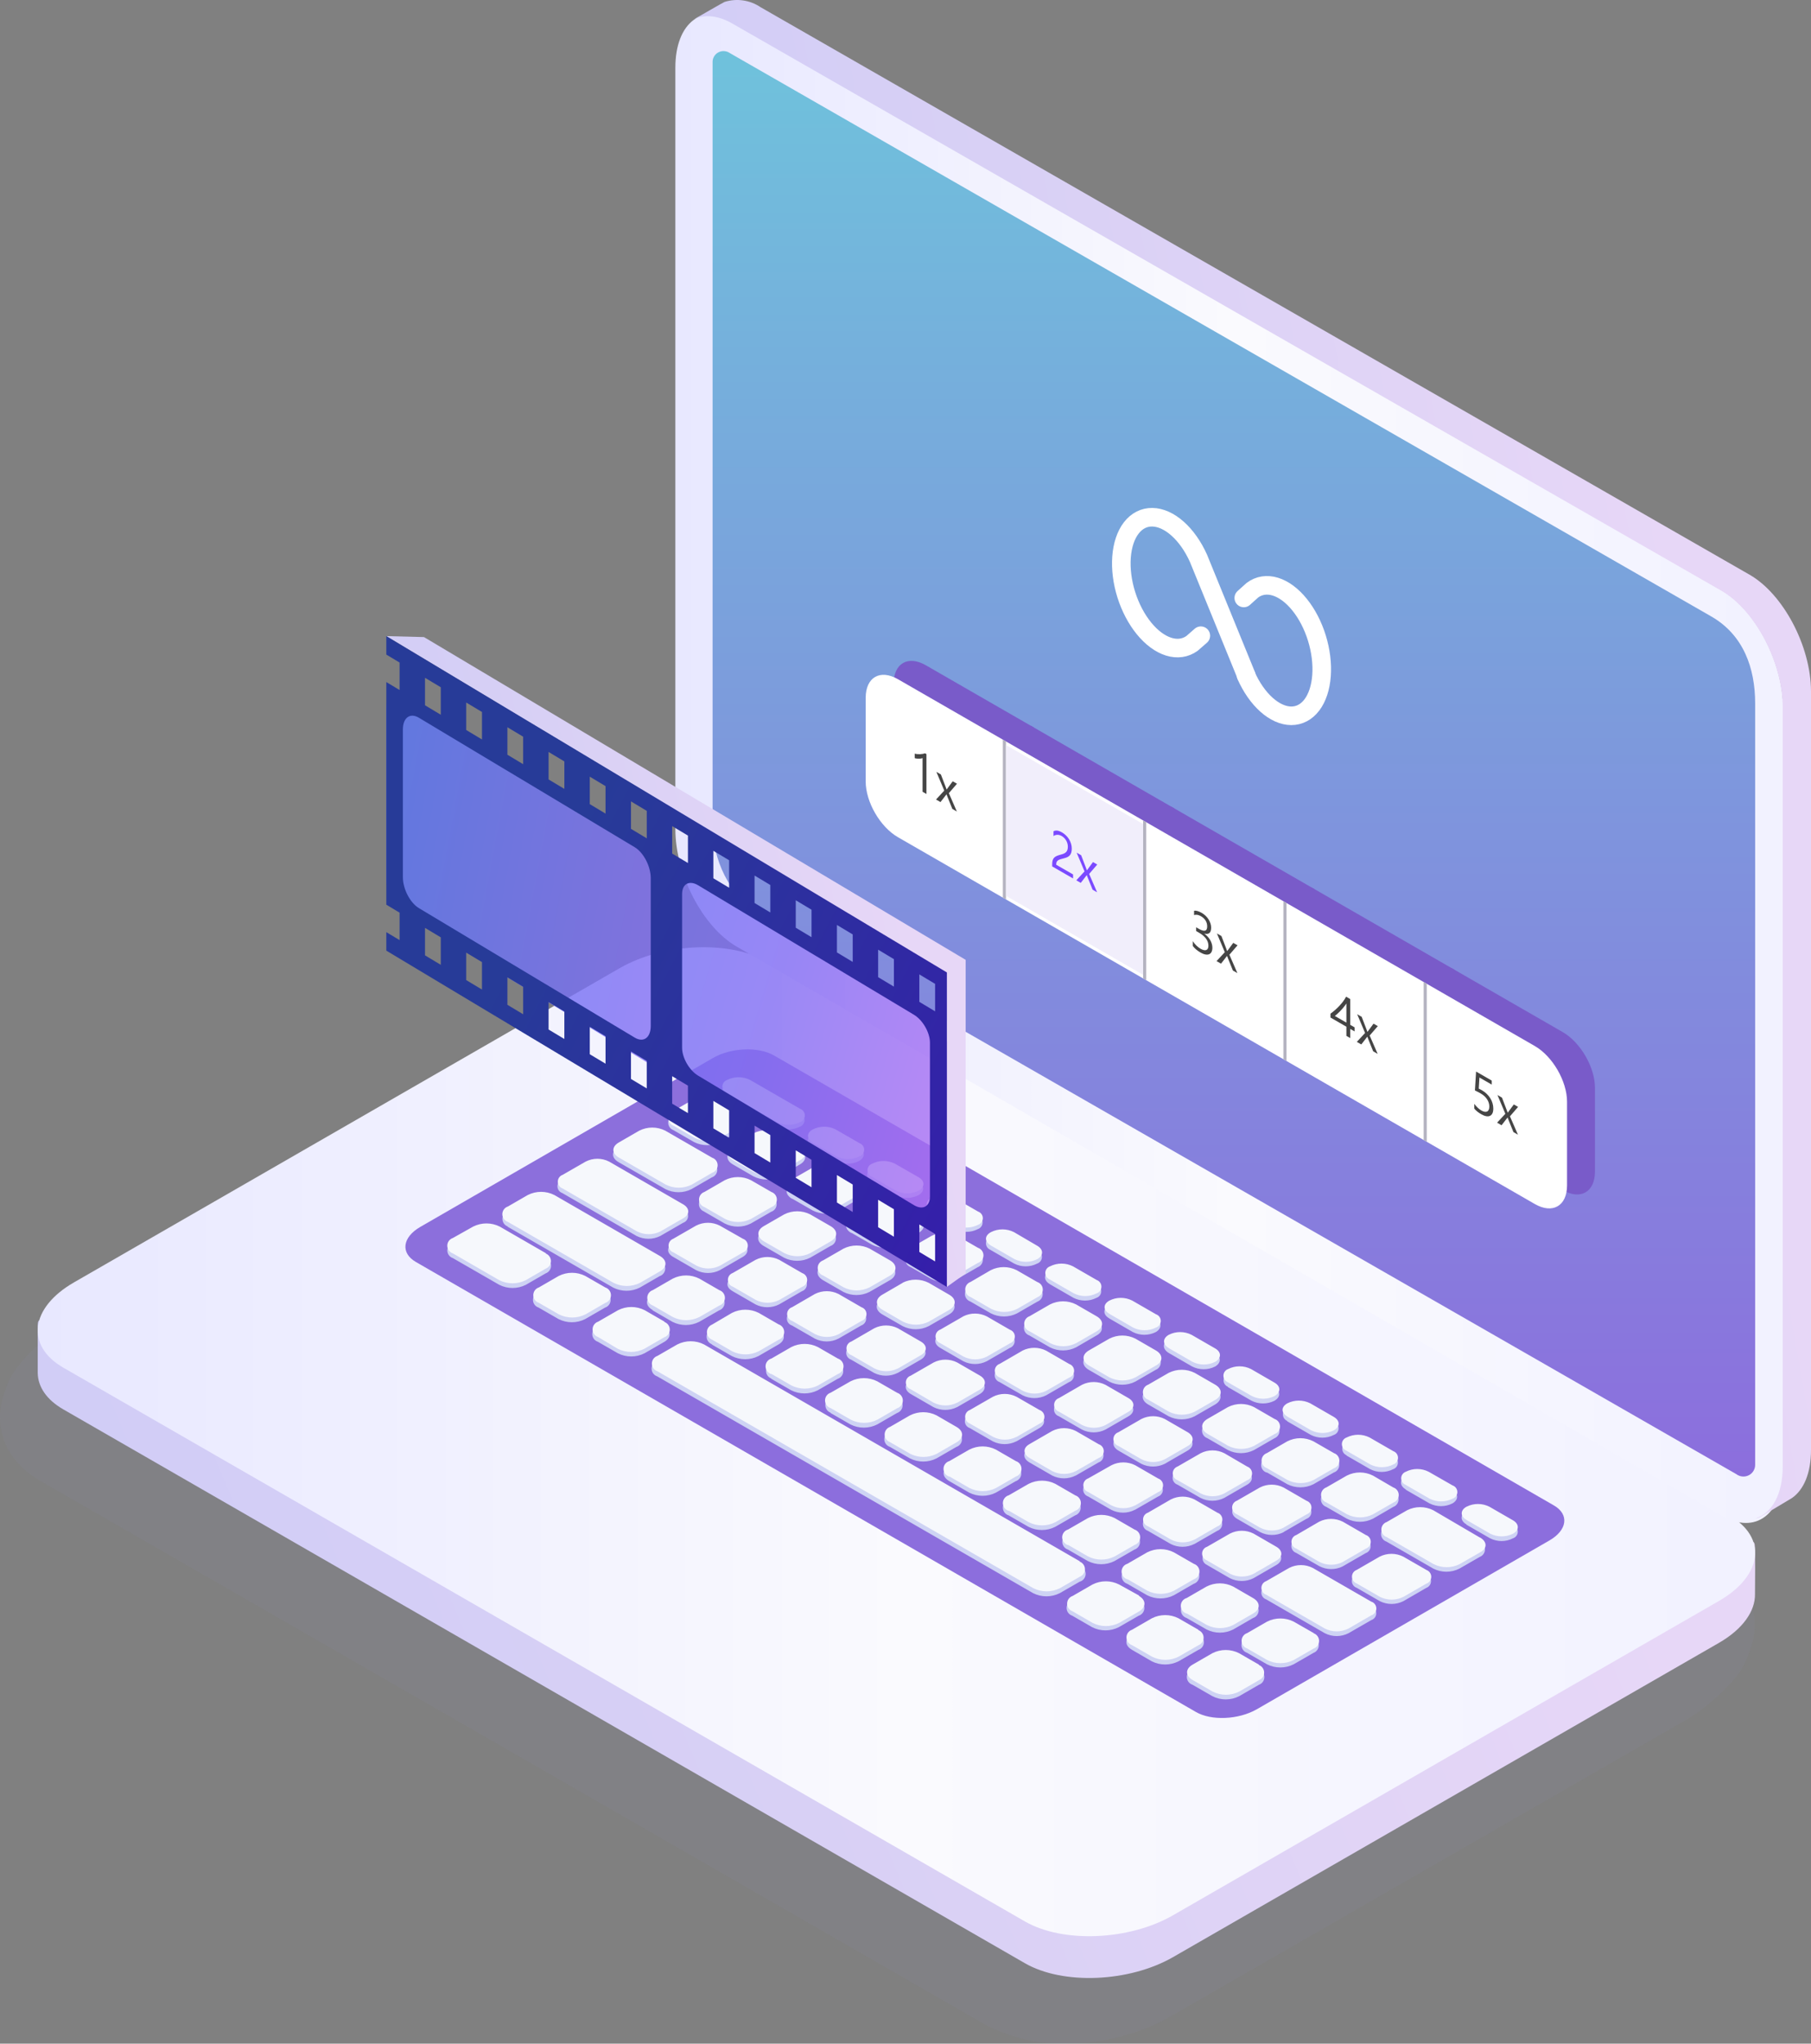 <svg fill="none" height="440" viewBox="0 0 390 440" width="390" xmlns="http://www.w3.org/2000/svg" xmlns:xlink="http://www.w3.org/1999/xlink"><rect x="0" y="0" width="390" height="440" fill="#808080" stroke="none"/><linearGradient id="a"><stop offset="0" stop-color="#cdcbf7"/><stop offset=".486" stop-color="#d8d0f5"/><stop offset="1" stop-color="#e7d7f7"/></linearGradient><linearGradient id="b" gradientUnits="userSpaceOnUse" x1="10.971" x2="344.829" xlink:href="#a" y1="457.468" y2="318.071"/><linearGradient id="c"><stop offset="0" stop-color="#f2f2ff"/><stop offset=".486" stop-color="#fafafe"/><stop offset="1" stop-color="#e8e8ff"/></linearGradient><linearGradient id="d" gradientUnits="userSpaceOnUse" x1="369.891" x2="8.123" xlink:href="#c" y1="312.729" y2="312.729"/><linearGradient id="e" gradientUnits="userSpaceOnUse" x1="87.305" x2="87.305" y1="225.929" y2="369.884"><stop offset="0" stop-color="#8c6fdc"/><stop offset="1" stop-color="#8c6edd"/></linearGradient><linearGradient id="f" gradientUnits="userSpaceOnUse" x1="378.773" x2="145.438" xlink:href="#c" y1="168.998" y2="168.998"/><linearGradient id="g" gradientUnits="userSpaceOnUse" x1="153.457" x2="153.457" y1="10.997" y2="317.9"><stop offset="0" stop-color="#6fc2dc"/><stop offset="1" stop-color="#8c6edd"/></linearGradient><linearGradient id="h" gradientUnits="userSpaceOnUse" x1="84.152" x2="210.614" xlink:href="#a" y1="297.88" y2="270.814"/><linearGradient id="i"><stop offset="0" stop-color="#00c7c5"/><stop offset=".092" stop-color="#09beca"/><stop offset=".24" stop-color="#21a7d9"/><stop offset=".427" stop-color="#4881f1"/><stop offset=".47" stop-color="#5277f7"/><stop offset=".793" stop-color="#836df3"/><stop offset="1" stop-color="#bb6df3"/></linearGradient><linearGradient id="j" gradientUnits="userSpaceOnUse" x1="-70.729" x2="172.935" xlink:href="#i" y1="296.426" y2="341.632"/><linearGradient id="k" gradientUnits="userSpaceOnUse" x1="-114.75" x2="186.751" xlink:href="#i" y1="292.262" y2="381.19"/><linearGradient id="l" gradientUnits="userSpaceOnUse" x1="39.355" x2="314.156" y1="336.663" y2="479.885"><stop offset=".005" stop-color="#273b98"/><stop offset=".227" stop-color="#2f2ba2"/><stop offset=".399" stop-color="#361cac"/><stop offset=".768" stop-color="#440b89"/><stop offset="1" stop-color="#4e0070"/></linearGradient><linearGradient id="m" gradientUnits="userSpaceOnUse" x1="151.299" x2="398.562" xlink:href="#a" y1="375.413" y2="331.674"/><path d="m126.328 220.459c7.069-3.846 15.059-5.695 23.106-5.347 3.166.147 6.306.646 9.361 1.487 3.226.991 6.344 2.302 9.308 3.913l200.955 115.577c6.9 3.978 9.806 10.264 8.51 16.811-.415 1.746-1.017 3.442-1.794 5.06-1.649 3.913-8.208 9.756-12.764 12.377l-110.453 63.527c-1.153.665-3.496 1.878-4.766 2.413-5.509 2.326-11.416 3.579-17.398 3.691-6.4.27-12.755-1.171-18.407-4.174l-203.247-116.933c-6.952-3.991-9.792-10.343-8.392-16.955.377-1.494.876-2.955 1.492-4.369 1.584-4.082 8.457-10.433 13.236-13.12z" fill="#8f92cb" fill-opacity=".2" opacity=".39"/><path clip-rule="evenodd" d="m220.709 422.679-207.065-119.231c-3.654-2.101-5.468-4.894-5.521-7.832v-10.225c.067-3.577 2.667 2.659 7.801-.319l117.528-67.641c9.442-5.438 23.724-6.023 31.899-1.33l207.066 119.259c2.733 1.582 4.72-5.093 5.427-2.979.227.718.08 10.066.094 10.797.08 3.657-2.561 7.54-7.802 10.558l-117.528 67.64c-9.442 5.425-23.725 6.024-31.9 1.303z" fill="url(#b)" fill-rule="evenodd"/><path clip-rule="evenodd" d="m220.728 413.695-207.076-119.227c-8.189-4.708-7.162-12.94 2.281-18.367l117.534-67.666c9.443-5.439 23.726-6.025 31.901-1.33l207.076 119.214c8.188 4.708 7.161 12.941-2.281 18.38l-117.534 67.653c-9.442 5.453-23.726 6.051-31.901 1.343z" fill="url(#d)" fill-rule="evenodd"/><path clip-rule="evenodd" d="m257.507 368.571-167.939-96.862c-3.356-1.929-2.93-5.322.946-7.557l63.047-36.377c3.888-2.235 9.762-2.475 13.118-.532l167.925 96.862c3.369 1.929 2.943 5.322-.933 7.557l-63.046 36.363c-3.942 2.249-9.816 2.489-13.118.546z" fill="url(#e)" fill-rule="evenodd"/><path clip-rule="evenodd" d="m167.297 242.577-10.774-6.219c-.602-.213-1.003-.782-1.003-1.419s.401-1.205 1.003-1.418c1.553-.792 3.393-.792 4.947 0l10.774 6.206c.612.207 1.023.78 1.023 1.425s-.411 1.218-1.023 1.425c-1.555.786-3.392.786-4.947 0zm12.773 7.378-5.094-2.943v-.013c-1.373-.799-1.387-2.065-.013-2.837 1.555-.786 3.392-.786 4.947 0l5.107 2.943c1.334.799 1.334 2.065 0 2.85-1.555.786-3.392.786-4.947 0zm7.682 4.422 5.107 2.943c1.556.786 3.392.786 4.947 0 1.334-.786 1.334-2.064 0-2.863l-5.093-2.944c-1.556-.785-3.392-.785-4.948 0-.612.205-1.026.776-1.029 1.421-.003.644.406 1.219 1.016 1.429zm17.882 10.255-5.107-2.89v-.013c-.643-.187-1.086-.776-1.086-1.445 0-.67.443-1.259 1.086-1.446 1.554-.792 3.394-.792 4.947 0l5.108 2.944c.611.207 1.022.78 1.022 1.425 0 .644-.411 1.218-1.022 1.425-1.556.785-3.392.785-4.948 0zm7.667 4.475 5.108 2.943c1.553.792 3.393.792 4.947 0 .611-.207 1.022-.78 1.022-1.425s-.411-1.218-1.022-1.425l-5.054-2.943c-1.555-.786-3.392-.786-4.947 0-.606.201-1.019.762-1.031 1.399-.012.638.38 1.213.977 1.437zm17.882 10.321-5.107-2.943v-.014c-1.36-.799-1.374-2.077 0-2.836 1.555-.786 3.392-.786 4.947 0l5.107 2.943c.612.207 1.023.78 1.023 1.425s-.411 1.218-1.023 1.425c-1.555.786-3.392.786-4.947 0zm7.684 4.422 5.094 2.943c1.555.785 3.392.785 4.947 0 1.333-.786 1.333-2.051 0-2.85l-5.107-2.943c-1.556-.786-3.392-.786-4.947 0-1.374.772-1.361 2.037.013 2.836zm17.868 10.361-5.094-2.943c-1.334-.852-1.334-2.131 0-2.864 1.55-.785 3.383-.785 4.934 0l5.107 2.944c1.333.799 1.333 2.077 0 2.863-1.555.786-3.392.786-4.947 0zm7.678 4.422 5.107 2.943c1.556.786 3.392.786 4.948 0 1.333-.786 1.333-2.064 0-2.85l-5.094-2.943c-1.554-.792-3.394-.792-4.947 0-.566.229-.938.777-.941 1.387s.363 1.161.927 1.396zm17.883 10.308-5.107-2.943v-.08c-.556-.236-.918-.782-.918-1.385 0-.604.362-1.149.918-1.385 1.555-.786 3.392-.786 4.947 0l5.107 2.943c.612.207 1.023.78 1.023 1.425s-.411 1.218-1.023 1.425c-1.553.792-3.393.792-4.947 0zm7.667 4.435 5.108 2.943c1.555.786 3.392.786 4.947 0 .611-.207 1.022-.78 1.022-1.425s-.411-1.218-1.022-1.425l-5.107-2.943c-1.556-.786-3.392-.786-4.948 0-.554.241-.912.788-.912 1.392 0 .603.358 1.15.912 1.391zm17.881 10.308-5.107-2.943v-.067c-1.36-.799-1.373-2.064-.04-2.85 1.555-.786 3.392-.786 4.947 0l5.148 3.01c1.333.799 1.333 2.064 0 2.85-1.556.786-3.392.786-4.948 0zm7.949 4.581 5.094 2.93c1.553.793 3.393.793 4.947 0 .611-.207 1.022-.78 1.022-1.425 0-.644-.411-1.217-1.022-1.425l-5.107-2.943c-1.556-.786-3.392-.786-4.948 0-1.373.719-1.36 1.998.014 2.797zm-166.338-82.385-4.427-2.557c-.665-.239-1.114-.863-1.129-1.569s.408-1.348 1.062-1.614l4.454-2.584c1.774-.893 3.867-.893 5.641 0l4.414 2.544c.694.238 1.161.891 1.161 1.625 0 .733-.467 1.386-1.161 1.625l-4.388 2.53c-1.769.893-3.858.893-5.627 0zm18.403 7.378 4.387-2.544c1.56-.892 1.547-2.344 0-3.236l-4.414-2.557c-1.769-.893-3.858-.893-5.627 0l-4.4 2.53c-1.547.893-1.534 2.344 0 3.237l4.413 2.557c1.763.918 3.857.942 5.641.066zm7.146 7.352-4.414-2.544v.053c-1.56-.905-1.627-2.357 0-3.303l4.4-2.53c1.768-.899 3.86-.899 5.628 0l4.413 2.544c.695.238 1.162.891 1.162 1.625 0 .733-.467 1.386-1.162 1.624l-4.4 2.531c-1.769.892-3.858.892-5.627 0zm8.361 4.821 4.414 2.544c1.767.899 3.859.899 5.627 0l4.4-2.531c1.547-.892 1.534-2.344 0-3.249l-4.413-2.544c-1.768-.899-3.86-.899-5.628 0l-4.387 2.53c-1.587.946-1.573 2.451-.013 3.303zm22.775 1.598 4.428 2.544v.053c.657.259 1.089.893 1.089 1.598 0 .706-.432 1.339-1.089 1.598l-4.388 2.531c-1.772.899-3.868.899-5.64 0l-4.414-2.544c-.695-.238-1.161-.891-1.161-1.625s.466-1.386 1.161-1.625l4.387-2.53c1.768-.899 3.86-.899 5.627 0zm17.202 9.909-4.428-2.544c-1.769-.893-3.858-.893-5.627 0l-4.32 2.584c-.699.231-1.17.883-1.17 1.618 0 .734.471 1.387 1.17 1.618l4.427 2.557c1.769.892 3.858.892 5.627 0l4.387-2.531c.69-.252 1.144-.914 1.129-1.648s-.495-1.377-1.195-1.601zm8.361 4.821 4.414 2.557v.053c1.56.892 1.574 2.344 0 3.17l-4.387 2.544c-1.769.892-3.858.892-5.627 0l-4.427-2.557c-.699-.232-1.17-.884-1.17-1.619 0-.734.471-1.387 1.17-1.618l4.387-2.53c1.774-.893 3.866-.893 5.64 0zm17.189 9.922-4.414-2.544c-1.768-.899-3.86-.899-5.627 0l-4.401 2.53c-1.547.893-1.533 2.344 0 3.25l4.414 2.544c1.768.899 3.859.899 5.627 0l4.387-2.531c.658-.256 1.093-.888 1.096-1.593.003-.706-.426-1.341-1.082-1.603zm8.36 4.914 4.414 2.451v.053c1.56.905 1.573 2.357.013 3.289l-4.401 2.531c-1.767.899-3.859.899-5.627 0l-4.414-2.544c-1.546-.906-1.56-2.357 0-3.25l4.388-2.53c1.767-.899 3.859-.899 5.627 0zm17.202 9.815-4.427-2.543c-1.768-.899-3.859-.899-5.627 0l-4.387 2.53c-.695.239-1.161.891-1.161 1.625s.466 1.386 1.161 1.625l4.414 2.543c1.772.9 3.868.9 5.64 0l4.387-2.53c.657-.259 1.089-.893 1.089-1.598 0-.706-.432-1.339-1.089-1.598zm2.774 13.145-4.427-2.557v.054c-.721-.215-1.216-.876-1.219-1.627s.486-1.416 1.205-1.636l4.387-2.544c1.77-.893 3.858-.893 5.628 0l4.44 2.544c.699.231 1.17.883 1.17 1.618s-.471 1.387-1.17 1.618l-4.387 2.53c-1.769.893-3.858.893-5.627 0zm22.776 1.599-4.36-2.504c-1.774-.893-3.867-.893-5.641 0l-4.387 2.53c-.694.239-1.161.891-1.161 1.625s.467 1.386 1.161 1.625l4.427 2.544c1.77.892 3.858.892 5.628 0l4.387-2.544c.684-.248 1.136-.903 1.124-1.631-.012-.727-.485-1.367-1.178-1.592zm8.589 4.967 10.081 5.82.04.053c.655.265 1.082.902 1.076 1.608-.006.705-.443 1.335-1.102 1.589l-4.401 2.53c-1.768.899-3.859.899-5.627 0l-10.094-5.82c-.695-.238-1.162-.891-1.162-1.625 0-.733.467-1.386 1.162-1.624l4.387-2.531c1.774-.893 3.866-.893 5.64 0zm-175.393-75.913 10.094 5.807c1.768.899 3.86.899 5.627 0l4.387-2.53c.695-.239 1.162-.891 1.162-1.625s-.467-1.387-1.162-1.625l-10.094-5.807c-1.768-.899-3.859-.899-5.627 0l-4.387 2.531c-1.574.892-1.574 2.344 0 3.249zm22.869 13.212-4.427-2.557-.014-.027c-.677-.245-1.127-.89-1.124-1.609.003-.72.458-1.361 1.138-1.601l4.387-2.53c1.772-.899 3.868-.899 5.641 0l4.413 2.557c.699.231 1.17.883 1.17 1.618s-.471 1.387-1.17 1.618l-4.387 2.531c-1.768.899-3.859.899-5.627 0zm12.775 7.365c1.769.892 3.858.892 5.627 0l4.387-2.531c.695-.238 1.162-.891 1.162-1.625 0-.733-.467-1.386-1.162-1.624l-4.413-2.557c-1.77-.893-3.858-.893-5.628 0l-4.4 2.53c-1.547.892-1.534 2.344 0 3.25zm18.403 7.365c-1.768.899-3.86.899-5.627 0l-4.414-2.544c-1.534-.906-1.547-2.357 0-3.25l4.4-2.53c1.768-.899 3.86-.899 5.628 0l4.413 2.544c1.534.905 1.547 2.357 0 3.249zm7.106-.959-4.387 2.53c-1.56.892-1.547 2.344 0 3.25l4.414 2.543c1.767.9 3.859.9 5.627 0l4.4-2.53c1.547-.892 1.534-2.344 0-3.25l-4.413-2.543c-1.782-.93-3.904-.94-5.694-.027zm8.122 10.081 4.921-2.863v-.027c1.607-.799 3.499-.784 5.093.04l4.961 2.864c.631.211 1.056.8 1.056 1.465 0 .664-.425 1.254-1.056 1.465l-4.934 2.85c-1.595.813-3.485.813-5.08 0l-4.961-2.864c-1.4-.812-1.413-2.117 0-2.93zm17.694 4.502-4.92 2.837c-.628.218-1.048.808-1.048 1.471 0 .664.42 1.254 1.048 1.472l4.96 2.85c1.601.812 3.493.812 5.094 0l4.92-2.837c.628-.218 1.048-.808 1.048-1.471s-.42-1.254-1.048-1.472l-4.96-2.85c-1.597-.82-3.489-.83-5.094-.027zm7.856 10.215 4.933-2.85.014-.027c1.598-.796 3.481-.781 5.067.04l4.96 2.863c1.401.813 1.414 2.118 0 2.93l-4.92 2.837c-1.601.812-3.493.812-5.094 0l-4.96-2.863c-.631-.211-1.056-.801-1.056-1.465s.425-1.254 1.056-1.465zm17.708 4.515-4.934 2.85c-1.4.799-1.334 2.117 0 2.93l4.96 2.863c1.603.805 3.492.805 5.094 0l4.934-2.85c1.4-.812 1.333-2.118 0-2.93l-4.961-2.863c-1.597-.818-3.488-.828-5.093-.027zm7.84 10.215 4.934-2.85v.04c1.613-.819 3.521-.819 5.134 0l4.921 2.823c1.333.812 1.4 2.131 0 2.93l-4.934 2.85c-1.598.805-3.483.805-5.081 0l-4.974-2.863c-.63-.211-1.055-.801-1.055-1.465 0-.665.425-1.254 1.055-1.465zm22.843 13.131 4.934-2.85c.63-.211 1.055-.8 1.055-1.465 0-.664-.425-1.254-1.055-1.465l-4.961-2.863c-1.601-.812-3.493-.812-5.094 0l-4.934 2.837c-1.333.812-1.333 2.117 0 2.93l4.961 2.863c1.591.835 3.486.855 5.094.053zm17.708 4.528-4.934 2.837v.013c-1.604.813-3.503.798-5.094-.04l-4.961-2.85c-.627-.218-1.047-.808-1.047-1.471s.42-1.254 1.047-1.472l4.921-2.837c1.601-.811 3.493-.811 5.094 0l4.974 2.877c.627.218 1.047.809 1.047 1.472s-.42 1.253-1.047 1.471zm13.026 4.582-4.961-2.864c-1.6-.811-3.493-.811-5.094 0l-4.92 2.837c-.631.211-1.056.801-1.056 1.465s.425 1.254 1.056 1.465l4.96 2.863c1.601.812 3.494.812 5.094 0l4.921-2.85c.611-.222 1.017-.802 1.017-1.451 0-.65-.406-1.23-1.017-1.452zm-170.056-72.85-16.002-9.243c-.63-.213-1.052-.805-1.049-1.469.003-.665.431-1.253 1.062-1.461l4.934-2.85c1.598-.805 3.483-.805 5.081 0l16.002 9.243c.63.211 1.055.801 1.055 1.465s-.425 1.254-1.055 1.465l-4.934 2.85c-1.603.805-3.492.805-5.094 0zm7.868 4.501 4.96 2.864c1.598.805 3.483.805 5.081 0l4.934-2.85c1.4-.799 1.333-2.118 0-2.93l-4.961-2.864c-1.602-.805-3.491-.805-5.094 0l-4.934 2.85c-1.44.813-1.426 2.118.014 2.93zm17.735 10.229-4.96-2.863-.027-.027c-1.414-.786-1.427-2.091.013-2.917l4.934-2.837c1.601-.811 3.493-.811 5.094 0l4.961 2.864c.63.211 1.055.801 1.055 1.465s-.425 1.254-1.055 1.465l-4.934 2.85c-1.596.813-3.485.813-5.081 0zm7.813 4.515 4.961 2.85c1.599.818 3.494.818 5.094 0l4.92-2.837c.627-.218 1.047-.809 1.047-1.472s-.42-1.253-1.047-1.471l-4.96-2.85c-1.601-.812-3.494-.812-5.094 0l-4.921 2.836c-.629.213-1.055.799-1.061 1.462-.006.664.409 1.258 1.034 1.482zm27.749 7.391-4.92 2.837h-.027c-1.591.807-3.472.812-5.067.013l-4.961-2.863c-.63-.211-1.055-.801-1.055-1.465s.425-1.254 1.055-1.465l4.934-2.85c1.596-.814 3.485-.814 5.081 0l4.96 2.863c1.4.813 1.414 2.118 0 2.93zm7.854 10.215 4.934-2.85c1.334-.812 1.334-2.118 0-2.93l-4.96-2.863c-1.598-.805-3.483-.805-5.081 0l-4.934 2.85c-1.4.799-1.333 2.117 0 2.93l4.961 2.863c1.591.792 3.462.792 5.054 0zm17.71 4.515-4.934 2.85h-.026c-1.591.796-3.464.796-5.054 0l-4.974-2.863c-.631-.211-1.056-.801-1.056-1.465 0-.665.425-1.254 1.056-1.465l4.934-2.85c1.602-.805 3.492-.805 5.094 0l4.96 2.863c1.334.812 1.4 2.131 0 2.93zm7.841 10.215 4.933-2.837c.628-.218 1.048-.808 1.048-1.472 0-.663-.42-1.253-1.048-1.471l-4.96-2.864c-1.601-.811-3.493-.811-5.094 0l-4.934 2.837c-1.4.813-1.333 2.118 0 2.93l4.961 2.864c1.59.813 3.473.818 5.067.013zm17.707 4.528-4.933 2.837h-.027c-1.616.832-3.536.827-5.147-.014l-4.961-2.863c-.627-.218-1.047-.808-1.047-1.472 0-.663.42-1.253 1.047-1.471l5.014-2.81c1.601-.812 3.493-.812 5.094 0l4.96 2.85c.628.218 1.048.808 1.048 1.471 0 .664-.42 1.254-1.048 1.472zm7.854 10.202 4.921-2.837c.631-.211 1.056-.801 1.056-1.465s-.425-1.254-1.056-1.465l-4.961-2.863c-1.595-.814-3.485-.814-5.08 0l-4.934 2.85c-.631.211-1.056.8-1.056 1.465 0 .664.425 1.254 1.056 1.465l4.961 2.863c1.595.798 3.475.793 5.067-.013zm7.628 7.364-4.961-2.863h.027c-.576-.238-.953-.798-.956-1.42-.003-.623.369-1.187.943-1.43l4.934-2.85c1.597-.805 3.482-.805 5.08 0l4.961 2.783c1.333.813 1.4 2.118 0 2.93l-4.934 2.85c-1.603.806-3.492.806-5.094 0zm30.47 6.087-12.628-7.285c-1.595-.813-3.485-.813-5.08 0l-4.934 2.837c-.631.211-1.056.8-1.056 1.465 0 .664.425 1.254 1.056 1.465l12.628 7.285c1.595.813 3.485.813 5.08 0l4.934-2.837c.631-.211 1.056-.801 1.056-1.465s-.425-1.254-1.056-1.465zm-163.283-68.655-22.736-13.105v-.066c-.67-.262-1.111-.907-1.111-1.625s.441-1.363 1.111-1.625l4.267-2.464c1.807-.911 3.94-.911 5.747 0l22.736 13.105c.718.235 1.203.904 1.203 1.658 0 .755-.485 1.424-1.203 1.658l-4.267 2.464c-1.806.918-3.942.918-5.747 0zm8.482 4.888 4.294 2.491c1.807.911 3.94.911 5.747 0l4.281-2.464c.718-.235 1.203-.904 1.203-1.658 0-.755-.485-1.424-1.203-1.658l-4.294-2.478c-1.807-.911-3.94-.911-5.747 0l-4.281 2.478c-1.6.825-1.6 2.304 0 3.222zm17.068 9.855-4.294-2.477v-.066c-.679-.257-1.128-.907-1.128-1.632s.449-1.374 1.128-1.631l4.28-2.464c1.807-.912 3.941-.912 5.748 0l4.293 2.49c1.574.919 1.574 2.398 0 3.303l-4.28 2.477c-1.807.912-3.94.912-5.747 0zm8.481 4.888 4.294 2.477c1.807.912 3.94.912 5.748 0l4.28-2.464c.718-.234 1.203-.903 1.203-1.658 0-.754-.485-1.423-1.203-1.658l-4.307-2.477c-1.806-.918-3.942-.918-5.747 0l-4.268 2.464c-.669.262-1.11.906-1.11 1.625 0 .718.441 1.363 1.11 1.625zm17.081 9.842-4.307-2.477v-.067c-.67-.261-1.111-.906-1.111-1.624 0-.719.441-1.364 1.111-1.625l4.267-2.464c1.807-.912 3.94-.912 5.747 0l4.307 2.477c.718.235 1.204.904 1.204 1.658 0 .755-.486 1.424-1.204 1.658l-4.267 2.464c-1.807.912-3.94.912-5.747 0zm8.481 4.821 4.307 2.477c1.806.918 3.942.918 5.748 0l4.267-2.463c.718-.235 1.203-.904 1.203-1.659 0-.754-.485-1.423-1.203-1.658l-4.307-2.477c-1.808-.911-3.941-.911-5.748 0l-4.267 2.464c-.718.235-1.203.904-1.203 1.658 0 .755.485 1.424 1.203 1.658zm17.082 9.856-4.307-2.491h-.013c-1.587-.972-1.601-2.397.013-3.289l4.28-2.477c1.807-.912 3.941-.912 5.748 0l4.293 2.477c.718.234 1.204.903 1.204 1.658 0 .754-.486 1.423-1.204 1.658l-4.267 2.464c-1.807.911-3.94.911-5.747 0zm8.481 4.887 4.294 2.477c1.807.912 3.94.912 5.747 0l4.28-2.463c.718-.235 1.204-.904 1.204-1.658 0-.755-.486-1.424-1.204-1.659l-4.293-2.49c-1.808-.912-3.941-.912-5.748 0l-4.28 2.464c-.73.225-1.228.897-1.231 1.66-.003.762.49 1.438 1.217 1.669zm17.07 9.842-4.294-2.477h-.013c-.717-.237-1.2-.908-1.197-1.663.003-.754.491-1.421 1.21-1.653l4.28-2.464c1.806-.918 3.942-.918 5.748 0l4.293 2.477c.718.235 1.204.904 1.204 1.658 0 .755-.486 1.424-1.204 1.659l-4.28 2.463c-1.807.912-3.94.912-5.747 0zm8.479 4.888 4.293 2.477c1.807.912 3.941.912 5.748 0l4.28-2.464c.718-.234 1.203-.903 1.203-1.658 0-.754-.485-1.423-1.203-1.658l-4.334-2.464c-1.807-.911-3.94-.911-5.747 0l-4.267 2.464c-.707.244-1.18.91-1.177 1.656.003.747.482 1.409 1.19 1.647zm17.083 9.842-4.307-2.477h-.014c-.717-.238-1.199-.908-1.196-1.663.003-.754.491-1.421 1.21-1.653l4.267-2.464c1.807-.912 3.94-.912 5.747 0l4.307 2.477c.718.235 1.204.904 1.204 1.658 0 .755-.486 1.424-1.204 1.658l-4.267 2.464c-1.805.918-3.942.918-5.747 0zm23.054 1.771-4.294-2.477c-1.805-.918-3.942-.918-5.747 0l-4.294 2.411c-.718.235-1.203.904-1.203 1.658s.485 1.423 1.203 1.658l4.294 2.477c1.807.912 3.94.912 5.747 0l4.281-2.464c.679-.257 1.128-.906 1.128-1.631s-.449-1.375-1.128-1.632zm-175.325-87.499 9.975 5.753h-.08c.713.226 1.202.881 1.217 1.628s-.447 1.42-1.151 1.675l-4.267 2.464c-1.805.918-3.942.918-5.747 0l-9.974-5.74c-.718-.235-1.203-.904-1.203-1.658 0-.755.485-1.424 1.203-1.658l4.28-2.464c1.807-.912 3.94-.912 5.747 0zm22.737 13.118-4.307-2.477c-1.807-.912-3.94-.912-5.747 0l-4.267 2.464c-.718.234-1.203.903-1.203 1.658 0 .754.485 1.423 1.203 1.658l4.307 2.477c1.806.918 3.942.918 5.747 0l4.267-2.464c.718-.234 1.204-.903 1.204-1.658 0-.754-.486-1.423-1.204-1.658zm8.48 4.888 4.294 2.49h-.067c1.587.919 1.6 2.397.067 3.303l-4.267 2.464c-1.806.918-3.942.918-5.747 0l-4.308-2.477c-.718-.235-1.203-.904-1.203-1.658 0-.755.485-1.424 1.203-1.658l4.281-2.464c1.805-.918 3.942-.918 5.747 0zm93.731 54.058-80.955-46.613c-1.806-.918-3.942-.918-5.748 0l-4.28 2.464c-.718.234-1.204.903-1.204 1.658 0 .754.486 1.423 1.204 1.658l80.955 46.679c1.807.912 3.94.912 5.747 0l4.281-2.463c.772-.211 1.302-.919 1.286-1.718s-.573-1.485-1.353-1.665zm8.467 4.888 4.307 2.477-.067.013c.729.228 1.225.902 1.225 1.665 0 .762-.496 1.436-1.225 1.665l-4.28 2.463c-1.806.918-3.942.918-5.747 0l-4.294-2.477c-.718-.234-1.203-.903-1.203-1.658 0-.754.485-1.423 1.203-1.658l4.334-2.49c1.807-.912 3.94-.912 5.747 0zm17.095 9.842-4.307-2.478c-1.807-.911-3.94-.911-5.747 0l-4.267 2.478c-1.587.905-1.574 2.384 0 3.303l4.293 2.49c1.808.912 3.941.912 5.748 0l4.28-2.464c.724-.242 1.207-.926 1.192-1.689s-.525-1.427-1.258-1.64zm8.733 5.047 4.307 2.477h-.067c.723.22 1.223.88 1.238 1.634.015.755-.457 1.434-1.171 1.683l-4.267 2.463c-1.806.918-3.942.918-5.747 0l-4.308-2.477c-.717-.234-1.203-.903-1.203-1.658 0-.754.486-1.423 1.203-1.658l4.268-2.464c1.807-.911 3.94-.911 5.747 0z" fill="#ced3f4" fill-rule="evenodd"/><path clip-rule="evenodd" d="m167.36 241.589-10.771-6.222c-.612-.207-1.023-.78-1.023-1.425s.411-1.218 1.023-1.426c1.554-.785 3.391-.785 4.945 0l10.772 6.209c.608.214 1.014.788 1.014 1.432s-.406 1.218-1.014 1.432c-1.556.78-3.389.78-4.946 0zm12.771 7.381-5.093-2.945v-.013c-1.373-.786-1.386-2.118-.013-2.838 1.553-.792 3.393-.792 4.946 0l5.106 2.945c.611.207 1.022.78 1.022 1.425s-.411 1.218-1.022 1.426c-1.555.786-3.391.786-4.946 0zm7.677 4.423 5.106 2.944c1.553.793 3.392.793 4.945 0 1.334-.786 1.334-2.065 0-2.851l-5.119-2.931c-1.553-.792-3.392-.792-4.946 0-.59.221-.981.787-.978 1.417s.399 1.192.992 1.408zm17.877 10.311-5.106-2.944v-.013c-.601-.213-1.003-.782-1.003-1.419 0-.638.402-1.206 1.003-1.419 1.555-.786 3.391-.786 4.946 0l5.106 2.944c.611.208 1.022.781 1.022 1.426s-.411 1.218-1.022 1.425c-1.553.793-3.393.793-4.946 0zm7.668 4.437 5.106 2.944c1.555.786 3.391.786 4.946 0 1.333-.786 1.333-2.051 0-2.851l-5.052-2.957c-1.555-.786-3.391-.786-4.946 0-1.427.772-1.427 2.051-.054 2.851zm17.879 10.312-5.106-2.945v-.013c-.611-.207-1.022-.781-1.022-1.426 0-.644.411-1.218 1.022-1.425 1.554-.786 3.391-.786 4.946 0l5.105 2.944c.608.215 1.014.788 1.014 1.432s-.406 1.218-1.014 1.433c-1.554.785-3.391.785-4.945 0zm7.678 4.423 5.092 2.944c1.555.786 3.391.786 4.946 0 .611-.207 1.022-.781 1.022-1.426 0-.644-.411-1.218-1.022-1.425l-5.106-2.944c-1.553-.793-3.392-.793-4.946 0-1.373.772-1.36 2.051.014 2.837zm17.862 10.311-5.092-2.944v-.013c-1.334-.786-1.334-2.065 0-2.838 1.548-.792 3.384-.792 4.932 0l5.106 2.944c1.333.786 1.333 2.065 0 2.851-1.553.793-3.393.793-4.946 0zm7.68 4.437 5.106 2.931c1.553.792 3.392.792 4.946 0 1.333-.786 1.333-2.065 0-2.851l-5.093-2.945c-1.555-.786-3.391-.786-4.946 0-.599.217-.999.784-1.002 1.421s.392 1.208.989 1.43zm17.879 10.311-5.106-2.944v-.013c-1.373-.8-1.373-2.065 0-2.838 1.555-.786 3.391-.786 4.946 0l5.106 2.944c1.333.8 1.333 2.065 0 2.851-1.555.786-3.391.786-4.946 0zm7.666 4.423 5.106 2.945c1.555.786 3.391.786 4.946 0 .607-.215 1.014-.788 1.014-1.432s-.407-1.218-1.014-1.433l-5.106-2.944c-1.555-.786-3.391-.786-4.946 0-.611.207-1.022.781-1.022 1.426s.411 1.218 1.022 1.425zm17.876 10.312-5.106-2.944v-.014c-.604-.204-1.014-.767-1.023-1.404-.009-.638.385-1.212.983-1.433 1.554-.793 3.393-.793 4.946 0l5.146 2.944c.611.207 1.022.781 1.022 1.425 0 .645-.411 1.219-1.022 1.426-1.555.786-3.391.786-4.946 0zm7.945 4.583 5.092 2.944c1.555.786 3.391.786 4.946 0 1.333-.772 1.333-2.051 0-2.851l-5.106-2.944c-1.554-.786-3.391-.786-4.946 0-1.373.759-1.359 2.092.014 2.838zm-166.297-82.307-4.426-2.544c-.705-.233-1.181-.891-1.181-1.632 0-.742.476-1.4 1.181-1.632l4.386-2.531c1.773-.894 3.866-.894 5.639 0l4.413 2.557c.694.239 1.161.892 1.161 1.626s-.467 1.387-1.161 1.625l-4.386 2.531c-1.769.893-3.857.893-5.626 0zm18.399 7.381 4.386-2.531c1.559-.893 1.546-2.345 0-3.251l-4.413-2.545c-1.767-.899-3.859-.899-5.626 0l-4.399 2.532c-1.547.892-1.533 2.345 0 3.25l4.412 2.545c1.771.904 3.869.904 5.64 0zm7.145 7.354-4.413-2.545c-1.56-.906-1.626-2.358 0-3.25l4.399-2.532c1.768-.899 3.859-.899 5.626 0l4.413 2.545c1.533.906 1.546 2.358 0 3.251l-4.399 2.531c-1.768.899-3.859.899-5.626 0zm8.357 4.823 4.413 2.558c1.769.893 3.857.893 5.626 0l4.399-2.532c1.547-.892 1.533-2.344 0-3.25l-4.412-2.545c-1.769-.893-3.857-.893-5.626 0l-4.386 2.531c-.686.242-1.146.888-1.149 1.614-.003.727.452 1.377 1.135 1.624zm22.771 1.599 4.426 2.558c.698.231 1.17.883 1.17 1.618s-.472 1.388-1.17 1.619l-4.386 2.531c-1.772.9-3.867.9-5.639 0l-4.413-2.558c-.698-.231-1.169-.883-1.169-1.618s.471-1.388 1.169-1.619l4.386-2.531c1.768-.9 3.859-.9 5.626 0zm12.771 7.38c-1.768-.899-3.859-.899-5.626 0l-4.32 2.518c-.694.239-1.161.892-1.161 1.625 0 .734.467 1.387 1.161 1.626l4.426 2.544c1.769.893 3.857.893 5.626 0l4.386-2.531c.68-.258 1.125-.915 1.11-1.642s-.486-1.366-1.176-1.595zm7.145 7.368c1.772-.9 3.868-.9 5.64 0l4.412 2.544c1.56.906 1.573 2.358 0 3.251l-4.386 2.531c-1.767.9-3.858.9-5.626 0l-4.426-2.544c-.694-.239-1.161-.892-1.161-1.626s.467-1.387 1.161-1.625zm18.411 7.367c-1.767-.899-3.859-.899-5.626 0l-4.399 2.531c-1.547.893-1.533 2.345 0 3.251l4.412 2.545c1.768.899 3.859.899 5.626 0l4.386-2.532c1.587-.826 1.573-2.344.014-3.25zm7.146 7.367c1.769-.892 3.857-.892 5.626 0l4.413 2.545c1.559.906 1.573 2.358.013 3.264l-4.399 2.531c-1.769.893-3.857.893-5.626 0l-4.413-2.558c-.694-.238-1.161-.891-1.161-1.625s.467-1.387 1.161-1.625zm18.397 7.368c-1.767-.9-3.858-.9-5.625 0l-4.386 2.531c-1.56.893-1.547 2.345 0 3.237l4.412 2.558c1.772.9 3.867.9 5.639 0l4.386-2.531c.699-.231 1.17-.884 1.17-1.619s-.471-1.387-1.17-1.618zm12.826 15.694c-1.769.892-3.857.892-5.626 0l-4.426-2.545c-.695-.239-1.161-.891-1.161-1.625s.466-1.387 1.161-1.626l4.386-2.531c1.767-.899 3.858-.899 5.626 0l4.426 2.545c.694.238 1.161.891 1.161 1.625s-.467 1.387-1.161 1.625zm12.783-.946c-1.771-.9-3.867-.9-5.639 0l-4.386 2.531c-.694.239-1.161.892-1.161 1.625 0 .734.467 1.387 1.161 1.626l4.426 2.544c1.768.9 3.859.9 5.626 0l4.386-2.531c.691-.25 1.147-.91 1.135-1.644s-.489-1.38-1.188-1.607zm12.987 7.46 10.038 5.876h.04c1.56.906 1.573 2.358.014 3.184l-4.4 2.531c-1.767.899-3.858.899-5.626 0l-10.091-5.809c-.695-.238-1.161-.891-1.161-1.625s.466-1.387 1.161-1.625l4.386-2.532c1.773-.893 3.865-.893 5.639 0zm-175.389-75.938 10.092 5.822c1.768.893 3.857.893 5.625 0l4.386-2.545c.699-.231 1.17-.883 1.17-1.619 0-.735-.471-1.387-1.17-1.618l-10.091-5.822c-1.768-.899-3.859-.899-5.626 0l-4.386 2.531c-1.573.893-1.573 2.345 0 3.251zm22.852 13.203-4.426-2.545c-.694-.238-1.161-.891-1.161-1.625s.467-1.387 1.161-1.626l4.386-2.531c1.772-.899 3.867-.899 5.639 0l4.413 2.545c.695.238 1.161.891 1.161 1.625s-.466 1.387-1.161 1.625l-4.386 2.532c-1.767.899-3.859.899-5.626 0zm12.771 7.367c1.768.899 3.859.899 5.626 0l4.386-2.532c1.56-.892 1.547-2.344 0-3.25l-4.412-2.545c-1.768-.899-3.859-.899-5.626 0l-4.4 2.531c-1.546.893-1.533 2.345 0 3.251zm18.396 7.367c-1.767.9-3.858.9-5.626 0l-4.412-2.544c-.695-.239-1.161-.892-1.161-1.626s.466-1.386 1.161-1.625l4.399-2.531c1.769-.893 3.857-.893 5.626 0l4.413 2.544c1.533.906 1.546 2.358 0 3.251zm7.106-.959-4.386 2.545c-1.56.892-1.547 2.344 0 3.237l4.412 2.558c1.769.893 3.857.893 5.626 0l4.399-2.531c1.547-.893 1.534-2.345 0-3.238l-4.412-2.558c-1.779-.919-3.892-.929-5.679-.026zm8.121 10.058 4.919-2.837.013-.014c1.601-.798 3.487-.789 5.08.027l4.959 2.864c.631.211 1.056.801 1.056 1.466 0 .664-.425 1.254-1.056 1.465l-4.933 2.838c-1.595.814-3.484.814-5.079 0l-4.959-2.864c-.627-.218-1.047-.809-1.047-1.472 0-.664.42-1.254 1.047-1.473zm17.689 4.53-4.919 2.851c-.631.211-1.056.801-1.056 1.466 0 .664.425 1.254 1.056 1.465l4.959 2.865c1.601.811 3.493.811 5.093 0l4.919-2.838c.631-.211 1.056-.801 1.056-1.466 0-.664-.425-1.254-1.056-1.465l-4.959-2.864c-1.594-.81-3.477-.82-5.079-.027zm7.852 10.219 4.933-2.851.027-.014c1.592-.792 3.464-.787 5.052.014l4.96 2.864c1.399.813 1.413 2.132 0 2.931l-4.92 2.851c-1.602.805-3.49.805-5.092 0l-4.96-2.864c-.63-.211-1.055-.801-1.055-1.466 0-.664.425-1.254 1.055-1.465zm17.705 4.529-4.933 2.838c-.631.211-1.056.801-1.056 1.465 0 .665.425 1.255 1.056 1.466l4.959 2.864c1.601.812 3.492.812 5.093 0l4.932-2.851c1.4-.799 1.334-2.118 0-2.931l-4.959-2.864c-1.595-.814-3.484-.814-5.079 0zm7.838 10.205 4.932-2.837.014-.014c1.611-.825 3.521-.825 5.132 0l4.906 2.865c.627.218 1.047.808 1.047 1.472 0 .663-.42 1.254-1.047 1.472l-4.932 2.838c-1.595.813-3.484.813-5.08 0l-4.972-2.851c-.627-.218-1.047-.809-1.047-1.473 0-.663.42-1.254 1.047-1.472zm22.837 13.15 4.933-2.838c.63-.211 1.055-.801 1.055-1.465 0-.665-.425-1.255-1.055-1.466l-4.96-2.864c-1.6-.812-3.492-.812-5.092 0l-4.933 2.837c-.627.218-1.047.809-1.047 1.473 0 .663.42 1.254 1.047 1.472l4.959 2.864c1.603.823 3.504.823 5.106 0zm17.703 4.529-4.933 2.851.014.014c-1.601.809-3.492.809-5.093 0l-4.959-2.865c-.631-.211-1.056-.801-1.056-1.465 0-.665.425-1.255 1.056-1.466l4.919-2.864c1.602-.805 3.491-.805 5.093 0l4.959 2.864c.63.211 1.055.801 1.055 1.466 0 .664-.425 1.254-1.055 1.465zm13.025 4.583-4.96-2.851c-1.6-.812-3.492-.812-5.092 0l-4.919 2.838c-.627.218-1.048.809-1.048 1.472s.421 1.254 1.048 1.472l4.959 2.865c1.6.811 3.492.811 5.092 0l4.92-2.838c.628-.215 1.051-.804 1.054-1.468.003-.663-.415-1.256-1.041-1.476zm-164.909-72.887c-1.601.811-3.492.811-5.093 0l-15.997-9.233c-.626-.221-1.044-.813-1.041-1.477.003-.663.426-1.252 1.054-1.467l4.932-2.838c1.594-.82 3.486-.82 5.08 0l15.997 9.233c1.334.812 1.4 2.131 0 2.931zm2.772 4.529 4.96 2.851c1.595.814 3.484.814 5.079 0l4.933-2.837c.627-.218 1.047-.809 1.047-1.472 0-.664-.42-1.255-1.047-1.473l-5-2.837c-1.6-.812-3.492-.812-5.092 0l-4.933 2.837c-.613.235-1.014.828-1.002 1.485.012.656.434 1.234 1.055 1.446zm17.732 10.232-4.96-2.864h-.026c-.617-.227-1.025-.814-1.022-1.47.003-.657.417-1.241 1.035-1.461l4.933-2.838c1.6-.812 3.492-.812 5.092 0l4.96 2.864c.63.211 1.055.801 1.055 1.466 0 .664-.425 1.254-1.055 1.465l-4.933 2.838c-1.595.814-3.484.814-5.079 0zm7.811 4.503 4.959 2.864c1.602.806 3.491.806 5.093 0l4.919-2.851c.631-.211 1.056-.801 1.056-1.465 0-.665-.425-1.255-1.056-1.466l-4.959-2.864c-1.602-.805-3.491-.805-5.093 0l-4.919 2.851c-.632.205-1.063.791-1.069 1.456-.006.664.414 1.258 1.042 1.475zm27.743 7.394-4.919 2.851h-.027c-1.595.797-3.471.797-5.066 0l-4.959-2.864c-.631-.211-1.056-.801-1.056-1.466 0-.664.425-1.254 1.056-1.465l4.932-2.851c1.597-.805 3.482-.805 5.08 0l4.959 2.864c1.4.813 1.413 2.132 0 2.931zm7.852 10.218 4.933-2.851c1.333-.799 1.333-2.118 0-2.931l-4.959-2.864c-1.596-.814-3.484-.814-5.08 0l-4.932 2.838c-.631.211-1.056.801-1.056 1.465 0 .665.425 1.255 1.056 1.466l4.892 2.864c1.606.825 3.51.83 5.12.013zm17.705 4.53-4.932 2.838h-.027c-1.588.804-3.464.804-5.052 0l-4.973-2.851c-.627-.218-1.047-.809-1.047-1.472 0-.664.42-1.255 1.047-1.473l4.933-2.837c1.598-.819 3.493-.819 5.092 0l4.959 2.851c.627.218 1.048.809 1.048 1.472s-.421 1.254-1.048 1.472zm7.839 10.205 4.932-2.837c.631-.211 1.056-.801 1.056-1.466 0-.664-.425-1.254-1.056-1.465l-4.959-2.865c-1.6-.811-3.492-.811-5.093 0l-4.932 2.851c-1.4.8-1.333 2.119 0 2.931l4.959 2.865c1.594.805 3.477.8 5.066-.014zm17.705 4.53-4.933 2.851h-.026c-1.618.824-3.533.819-5.146-.013l-4.96-2.865c-.63-.211-1.055-.801-1.055-1.465 0-.665.425-1.255 1.055-1.466l5.013-2.837c1.602-.806 3.491-.806 5.093 0l4.959 2.864c.63.211 1.055.801 1.055 1.465 0 .665-.425 1.255-1.055 1.466zm7.851 10.218 4.919-2.851c.63-.211 1.055-.801 1.055-1.465 0-.665-.425-1.255-1.055-1.466l-4.959-2.864c-1.598-.805-3.482-.805-5.08 0l-4.932 2.851c-.631.211-1.056.801-1.056 1.465 0 .665.425 1.255 1.056 1.466l4.959 2.864c1.595.797 3.471.797 5.066 0zm7.624 7.354-4.959-2.864h.027c-.642-.202-1.08-.795-1.083-1.467-.003-.673.429-1.27 1.069-1.477l4.933-2.838c1.595-.814 3.484-.814 5.079 0l4.959 2.864c1.334.813 1.4 2.132 0 2.931l-4.932 2.851c-1.601.812-3.492.812-5.093 0zm30.436 6.022-12.624-7.274c-1.596-.814-3.485-.814-5.08 0l-4.932 2.838c-.627.218-1.047.808-1.047 1.472 0 .663.42 1.254 1.047 1.472l12.625 7.274c1.597.805 3.482.805 5.079 0l4.932-2.851c.633-.205 1.063-.791 1.069-1.456.006-.664-.413-1.258-1.042-1.475zm-157.469-68.664c-1.805.918-3.941.918-5.746 0l-22.73-13.11c-.718-.234-1.203-.904-1.203-1.658 0-.755.485-1.424 1.203-1.659l4.266-2.465c1.805-.918 3.941-.918 5.746 0l22.73 13.123c1.573.919 1.586 2.398 0 3.304zm7.028 7.367c1.806.912 3.939.912 5.745 0l4.28-2.465c.717-.234 1.203-.903 1.203-1.658s-.486-1.424-1.203-1.659l-4.293-2.478c-1.805-.918-3.941-.918-5.746 0l-4.279 2.465c-.718.235-1.203.904-1.203 1.659 0 .754.485 1.423 1.203 1.658zm18.516 7.368c-1.807.911-3.94.911-5.746 0l-4.293-2.478c-.672-.257-1.118-.898-1.124-1.617-.005-.718.43-1.367 1.097-1.634l4.306-2.531c1.807-.912 3.94-.912 5.746 0l4.293 2.478c.718.234 1.203.903 1.203 1.658s-.485 1.424-1.203 1.659zm2.733 4.889 4.292 2.478c1.806.918 3.941.918 5.746 0l4.28-2.465c.717-.235 1.203-.904 1.203-1.659 0-.754-.486-1.423-1.203-1.658l-4.306-2.478c-1.807-.912-3.94-.912-5.746 0l-4.266 2.465c-.751.213-1.269.898-1.269 1.678s.518 1.465 1.269 1.679zm22.822 9.845c-1.805.918-3.94.918-5.745 0l-4.307-2.478c-.729-.225-1.227-.898-1.23-1.66-.003-.763.49-1.439 1.217-1.671l4.28-2.451c1.806-.912 3.939-.912 5.745 0l4.306 2.478c.718.235 1.204.904 1.204 1.659 0 .754-.486 1.424-1.204 1.658zm7.039 7.341c1.805.918 3.941.918 5.746 0l4.266-2.465c1.586-.906 1.573-2.385 0-3.304l-4.306-2.491c-1.805-.919-3.941-.919-5.746 0l-4.266 2.464c-.707.241-1.183.906-1.183 1.652 0 .747.476 1.412 1.183 1.652zm12.772 7.367-4.306-2.478-.014.04c-.749-.216-1.265-.903-1.261-1.683.003-.78.523-1.464 1.275-1.674l4.279-2.465c1.805-.918 3.941-.918 5.746 0l4.293 2.478c.717.235 1.203.904 1.203 1.659s-.486 1.424-1.203 1.659l-4.266 2.464c-1.807.912-3.94.912-5.746 0zm8.479 4.89 4.293 2.478c1.806.912 3.939.912 5.745 0l4.28-2.465c.718-.235 1.203-.904 1.203-1.659 0-.754-.485-1.424-1.203-1.658l-4.293-2.478c-1.806-.912-3.939-.912-5.746 0l-4.279 2.464c-.752.211-1.272.894-1.275 1.674s.512 1.467 1.262 1.684zm17.064 9.845-4.293-2.478-.013.04c-.75-.216-1.265-.904-1.262-1.684s.524-1.463 1.275-1.673l4.28-2.465c1.806-.912 3.939-.912 5.746 0l4.292 2.478c.718.235 1.203.904 1.203 1.659 0 .754-.485 1.424-1.203 1.658l-4.279 2.465c-1.805.918-3.941.918-5.746 0zm8.478 4.889 4.292 2.492c1.807.912 3.94.912 5.746 0l4.279-2.465c.718-.235 1.204-.904 1.204-1.659 0-.754-.486-1.423-1.204-1.658l-4.306-2.478c-1.806-.912-3.939-.912-5.745 0l-4.266 2.464c-.741.219-1.25.896-1.253 1.667-.003.772.501 1.453 1.239 1.677zm17.078 9.859-4.306-2.478-.013.04c-.75-.216-1.265-.904-1.262-1.684s.524-1.463 1.275-1.673l4.266-2.465c1.806-.918 3.941-.918 5.746 0l4.306 2.491c1.573.92 1.587 2.398 0 3.304l-4.266 2.465c-1.805.918-3.941.918-5.746 0zm23.049 1.759-4.306-2.465c-1.806-.912-3.939-.912-5.746 0l-4.279 2.465c-.718.234-1.203.903-1.203 1.658s.485 1.424 1.203 1.659l4.293 2.478c1.806.912 3.939.912 5.746 0l4.279-2.465c.698-.246 1.164-.906 1.164-1.645 0-.74-.466-1.399-1.164-1.646zm-175.281-87.516 9.972 5.755-.08.04c.678.26 1.124.911 1.121 1.637-.003.725-.454 1.373-1.134 1.627l-4.266 2.465c-1.805.918-3.941.918-5.746 0l-9.972-5.756c-.718-.234-1.203-.904-1.203-1.658 0-.755.485-1.424 1.203-1.659l4.36-2.451c1.806-.912 3.939-.912 5.745 0zm22.731 13.109-4.306-2.478c-1.805-.918-3.941-.918-5.746 0l-4.266 2.465c-.718.235-1.203.904-1.203 1.658 0 .755.485 1.424 1.203 1.659l4.306 2.478c1.807.912 3.939.912 5.746 0l4.266-2.465c.718-.234 1.203-.904 1.203-1.658 0-.755-.485-1.424-1.203-1.659zm8.479 4.89 4.292 2.478-.066.053c.705.247 1.176.915 1.17 1.661-.006.747-.488 1.408-1.197 1.643l-4.266 2.465c-1.807.911-3.939.911-5.746 0l-4.213-2.518c-.717-.235-1.203-.904-1.203-1.659s.486-1.424 1.203-1.659l4.28-2.464c1.805-.919 3.941-.919 5.746 0zm93.706 54.063-80.935-46.696c-1.807-.912-3.939-.912-5.746 0l-4.279 2.465c-.718.234-1.203.904-1.203 1.658 0 .755.485 1.424 1.203 1.659l80.935 46.696c1.805.918 3.941.918 5.746 0l4.279-2.465c.674-.271 1.11-.93 1.095-1.655-.015-.726-.477-1.366-1.162-1.609zm8.465 4.995 4.306 2.385-.067.054c1.6.919 1.6 2.398.054 3.357l-4.28 2.464c-1.805.919-3.94.919-5.745 0l-4.293-2.491c-.708-.241-1.183-.905-1.183-1.652s.475-1.411 1.183-1.652l4.279-2.465c1.805-.918 3.941-.918 5.746 0zm17.092 9.753-4.306-2.478c-1.805-.919-3.941-.919-5.746 0l-4.266 2.464c-.718.235-1.203.904-1.203 1.659s.485 1.424 1.203 1.659l4.293 2.478c1.806.911 3.939.911 5.746 0l4.279-2.465c.674-.271 1.11-.93 1.095-1.655-.015-.726-.477-1.366-1.162-1.609zm8.73 5.035 4.306 2.478-.066.054c.684.242 1.146.883 1.161 1.609.015.725-.421 1.384-1.095 1.655l-4.266 2.464c-1.805.919-3.94.919-5.745 0l-4.307-2.491c-1.573-.919-1.586-2.398 0-3.304l4.267-2.465c1.805-.918 3.94-.918 5.745 0z" fill="#f6f8fc" fill-rule="evenodd"/><path clip-rule="evenodd" d="m370.784 326.309-212.145-122.502c-7.299-4.208-13.201-15.526-13.201-25.3v-163.926c0-9.734 5.902-14.208 13.201-10l212.145 122.529c7.286 4.221 13.202 15.526 13.202 25.299v163.913c-.04 9.721-5.956 14.208-13.202 9.987z" fill="url(#f)" fill-rule="evenodd"/><path clip-rule="evenodd" d="m373.877 317.361-210.88-121.015c-5.897-3.718-9.54-11.154-9.54-18.775v-164.195c-.015-.845.43-1.633 1.163-2.059s1.64-.426 2.373.001l.427.252 211.027 121.108c7.004 3.983 9.526 11.167 9.526 18.775v163.929c.003.9-.478 1.732-1.261 2.182-.782.449-1.747.448-2.528-.004z" fill="url(#g)" fill-rule="evenodd"/><path clip-rule="evenodd" d="m83.191 136.957 8.115.208 116.648 69.491v67.509l-4.057 2.919v-67.509z" fill="url(#h)" fill-rule="evenodd"/><path d="m139.913 229.098-52.795-32.174c-2.168-1.322-3.926-4.762-3.926-7.685v-36.765c0-2.922 1.757-4.221 3.926-2.899l52.795 32.174c2.168 1.322 3.927 4.762 3.927 7.684v36.765c-.001 2.924-1.759 4.222-3.927 2.9z" fill="url(#j)" opacity=".8"/><path d="m200.02 264.403-52.293-31.884c-2.147-1.31-3.889-4.392-3.889-6.886v-37.896c0-2.494 1.74-3.453 3.889-2.144l52.293 31.885c2.147 1.31 3.889 4.391 3.889 6.885v37.897c-.002 2.493-1.742 3.453-3.889 2.143z" fill="url(#k)" opacity=".8"/><path clip-rule="evenodd" d="m83.191 136.957v3.977l2.86 1.715v5.915l-2.86-1.715v47.929l2.86 1.715v5.915l-2.86-1.716v3.978l120.72 72.414v-67.713zm105.916 67.512 3.396 2.036v5.915l-3.396-2.037zm-5.475-3.286-3.396-2.036v5.914l3.396 2.037zm-12.265-7.357 3.395 2.037v5.914l-3.395-2.037zm-5.478-3.285-3.395-2.037v5.914l3.395 2.037zm-12.266-7.358 3.396 2.037v5.914l-3.396-2.037zm-5.475-3.284-3.396-2.037v5.914l3.396 2.037zm-12.265-7.358 3.396 2.037v5.914l-3.396-2.036zm-5.478-3.285-3.395-2.037v5.915l3.395 2.036zm-12.266-7.357 3.395 2.036v5.914l-3.395-2.036zm-5.476-3.285-3.395-2.036v5.914l3.395 2.037zm-12.265-7.358 3.396 2.036v5.915l-3.396-2.037zm-5.474-3.286-3.396-2.035v5.913l3.396 2.037zm0 59.759-3.396-2.037v-5.914l3.396 2.037zm5.472 3.285 3.396 2.037v-5.914l-3.396-2.037zm12.267 7.358-3.395-2.037v-5.914l3.395 2.037zm5.476 3.284 3.395 2.037v-5.915l-3.395-2.036zm12.266 7.359-3.395-2.037v-5.914l3.395 2.036zm5.476 3.284 3.396 2.037v-5.915l-3.396-2.036zm4.258-11.413c0 2.53-1.548 3.654-3.455 2.509l-46.465-27.871c-1.908-1.144-3.455-4.124-3.455-6.654v-31.825c0-2.53 1.548-3.654 3.455-2.509l46.465 27.871c1.907 1.144 3.455 4.124 3.455 6.654zm4.611 16.734 3.396 2.036v-5.914l-3.396-2.037zm12.269 7.358-3.396-2.036v-5.915l3.396 2.037zm5.475 3.285 3.395 2.036v-5.914l-3.395-2.037zm12.268 7.357-3.395-2.037v-5.914l3.395 2.037zm5.476 3.285 3.395 2.037v-5.914l-3.395-2.037zm12.265 7.358-3.396-2.037v-5.915l3.396 2.036zm-45.612-40.688c0 2.178 1.547 4.871 3.455 6.016l46.464 27.871c1.908 1.144 3.455.307 3.455-1.871v-33.102c0-2.179-1.547-4.871-3.455-6.016l-46.464-27.871c-1.909-1.144-3.455-.307-3.455 1.87zm54.483 46.009-3.395-2.037v-5.914l3.395 2.037zm-3.395-55.88 3.395 2.036v-5.914l-3.395-2.037z" fill="url(#l)" fill-rule="evenodd"/><g fill="#795bc9"><path d="m192.441 147.234c0-4.417 3.109-6.207 6.945-3.998l137.147 78.975c3.835 2.208 6.944 7.579 6.944 11.996v18.021c0 4.417-3.109 6.207-6.944 3.999l-137.147-78.975c-3.836-2.209-6.945-7.58-6.945-11.997z"/><path d="m221.977 156.245.672.386v34.016l-.672-.386z"/><path d="m252.184 173.639.672.387v34.016l-.672-.387z"/><path d="m222.649 157.404 29.535 17.008v32.47l-29.535-17.008z"/><path d="m282.391 191.034.672.386v34.016l-.672-.386z"/><path d="m312.599 208.428.671.387v34.016l-.671-.387z"/><path d="m205.521 167.949-.834-.481v-7.257c-.064.037-.159.068-.285.094-.122.023-.261.037-.417.041-.153.005-.315 0-.488-.018-.17-.016-.336-.047-.499-.094v-.972c.183.047.377.08.58.099.207.018.409.023.605.015.2-.01.389-.03.565-.061.176-.036.329-.08.458-.135l.315.181z"/><path d="m212.102 165.74-1.749 2.027 1.719 3.954-.972-.56-1.022-2.533c-.064-.158-.141-.354-.229-.589l-.02-.011c-.017.025-.097.131-.239.319l-1.043 1.344-.961-.553 1.775-1.919-1.699-4.035.972.559 1.007 2.63c.074.195.147.393.218.594l.021.012 1.302-1.769z"/><path d="m235.973 179.287c0-.258-.036-.503-.107-.735-.068-.231-.163-.444-.285-.639-.118-.197-.259-.374-.422-.53s-.339-.289-.529-.398c-.162-.094-.322-.16-.478-.199s-.308-.057-.458-.053c-.145.006-.288.031-.427.076-.135.047-.263.112-.381.196v-1.031c.234-.127.495-.175.783-.146.292.027.646.161 1.063.401.298.172.575.382.829.63.254.244.475.515.661.814.187.299.332.619.438.961.108.343.162.697.162 1.06 0 .332-.034.613-.101.843-.065.233-.165.429-.3.589-.133.162-.301.294-.504.395-.203.102-.442.187-.717.255-.343.084-.626.161-.849.232-.221.072-.397.158-.529.257-.129.098-.221.219-.275.364-.051.142-.076.327-.076.553l3.631 2.091v.861l-4.501-2.592v-.416c0-.359.034-.656.102-.89.067-.234.179-.429.335-.586.156-.156.36-.285.611-.386.254-.1.564-.198.93-.296.265-.066.485-.148.662-.246.179-.096.323-.212.432-.349.108-.136.185-.293.229-.471.047-.18.071-.385.071-.615z"/><path d="m242.31 183.135-1.749 2.027 1.719 3.954-.972-.56-1.022-2.533c-.064-.158-.141-.354-.229-.589l-.02-.011c-.017.025-.097.131-.239.319l-1.043 1.344-.961-.553 1.775-1.919-1.699-4.036.972.56 1.007 2.63c.074.195.147.393.218.594l.021.012 1.302-1.769z"/><path d="m267.1 201.03c0 .379-.063.688-.189.928-.122.239-.296.404-.523.495-.224.09-.494.105-.809.044-.315-.06-.663-.2-1.043-.419-.695-.4-1.248-.87-1.658-1.411v-1.031c.492.728 1.055 1.275 1.689 1.64.254.146.483.241.686.284.207.045.384.039.529-.017.15-.055.263-.16.341-.314.082-.152.122-.353.122-.603 0-1.097-.678-2.037-2.034-2.818l-.605-.348v-.814l.574.331c1.201.691 1.801.521 1.801-.51 0-.953-.458-1.693-1.374-2.22-.515-.297-.998-.376-1.449-.237v-.932c.464-.052 1.017.106 1.658.475.305.176.582.384.829.624.248.24.459.499.636.776.176.277.312.566.407.867.098.302.147.602.147.899 0 1.105-.485 1.536-1.454 1.294v.024c.247.174.476.376.686.606.21.227.392.47.544.729.153.26.272.531.356.815.089.281.133.562.133.843z"/><path d="m272.516 200.529-1.749 2.027 1.719 3.954-.972-.56-1.022-2.533c-.064-.158-.141-.354-.229-.589l-.02-.011c-.017.025-.097.131-.239.319l-1.043 1.344-.961-.553 1.775-1.919-1.699-4.036.972.56 1.007 2.63c.074.195.147.393.218.594l.021.012 1.302-1.769z"/><path d="m296.784 212.102v5.547l.935.539v.878l-.935-.539v1.974l-.824-.474v-1.974l-3.428-1.974v-.832c.318-.23.64-.486.966-.767.325-.285.636-.585.931-.899.298-.313.573-.637.824-.973.254-.337.468-.677.641-1.019zm-3.311 3.64 2.487 1.432v-4.112c-.255.365-.495.684-.723.955-.227.272-.444.512-.651.721-.203.21-.398.395-.584.553-.187.158-.363.309-.529.451z"/><path d="m302.724 217.924-1.75 2.027 1.72 3.954-.972-.56-1.022-2.533c-.065-.158-.141-.355-.229-.589l-.02-.012c-.017.026-.097.132-.239.32l-1.043 1.344-.961-.554 1.775-1.918-1.699-4.036.971.56 1.007 2.63c.075.195.148.393.219.594l.02.012 1.303-1.769z"/><path d="m327.597 235.679c0 .41-.061.746-.183 1.008-.123.261-.297.446-.524.553-.224.11-.495.137-.814.082-.319-.054-.673-.194-1.063-.419-.678-.39-1.182-.797-1.511-1.221v-1.019c.495.652 1.002 1.128 1.521 1.426.265.153.502.244.712.276.214.033.395.012.544-.062.15-.074.263-.202.341-.384.081-.179.122-.404.122-.673 0-.547-.159-1.066-.478-1.558-.319-.496-.781-.919-1.388-1.268-.099-.057-.202-.115-.311-.173-.108-.059-.217-.115-.325-.17-.109-.059-.216-.114-.321-.167-.101-.051-.195-.095-.279-.132l.249-4.068 3.372 1.942v.867l-2.65-1.526-.147 2.381c.108.055.223.115.345.182.123.062.231.121.326.175.386.223.732.481 1.038.773.305.293.562.61.773.949.213.338.374.696.483 1.075.112.377.168.761.168 1.151z"/><path d="m332.932 235.319-1.75 2.027 1.719 3.954-.971-.56-1.022-2.533c-.065-.158-.141-.355-.229-.589l-.021-.012c-.017.026-.096.132-.239.32l-1.042 1.344-.962-.554 1.775-1.918-1.698-4.036.971.56 1.007 2.63c.075.195.148.393.219.594l.02.012 1.302-1.769z"/></g><path d="m186.428 150.233c0-4.417 3.109-6.207 6.944-3.998l137.147 78.975c3.835 2.208 6.944 7.579 6.944 11.996v18.021c0 4.417-3.109 6.207-6.944 3.999l-137.147-78.975c-3.835-2.209-6.944-7.58-6.944-11.997z" fill="#fff"/><path d="m215.964 159.244.671.386v34.016l-.671-.386z" fill="#b4b3c0"/><path d="m246.171 176.638.671.387v34.016l-.671-.387z" fill="#b4b3c0"/><path d="m216.635 160.403 29.536 17.008v32.47l-29.536-17.008z" fill="#f1eefb"/><path d="m276.378 194.033.671.386v34.016l-.671-.386z" fill="#b4b3c0"/><path d="m306.585 211.427.671.387v34.016l-.671-.387z" fill="#b4b3c0"/><path d="m199.507 170.948-.834-.481v-7.257c-.064.037-.159.068-.285.094-.122.023-.261.037-.417.041-.152.005-.315 0-.488-.018-.169-.016-.336-.047-.498-.094v-.972c.183.047.376.08.58.099.206.018.408.023.605.015.2-.01.388-.03.564-.061.177-.036.329-.08.458-.135l.315.181z" fill="#454545"/><path d="m206.089 168.739-1.75 2.027 1.719 3.954-.971-.56-1.023-2.533c-.064-.158-.14-.354-.228-.589l-.021-.011c-.017.025-.096.131-.239.319l-1.042 1.344-.962-.553 1.775-1.919-1.698-4.035.971.559 1.007 2.63c.075.195.148.393.219.594l.02.012 1.302-1.769z" fill="#454545"/><path d="m229.959 182.286c0-.258-.035-.503-.107-.735-.067-.231-.162-.443-.284-.639-.119-.197-.26-.374-.422-.53-.163-.156-.34-.289-.529-.398-.163-.094-.323-.16-.479-.199-.155-.039-.308-.057-.457-.053-.146.006-.288.031-.427.076-.136.047-.263.112-.382.196v-1.031c.234-.126.495-.175.783-.146.292.027.646.161 1.063.401.299.172.575.382.829.63.255.244.475.515.662.814.186.299.332.619.437.961.108.343.163.697.163 1.06 0 .332-.034.613-.102.843-.064.233-.164.429-.3.589-.132.162-.3.294-.504.396-.203.101-.442.186-.717.254-.342.084-.625.161-.849.232-.221.072-.397.158-.529.257-.129.098-.22.219-.275.364-.051.142-.076.327-.076.553l3.631 2.091v.861l-4.501-2.592v-.416c0-.359.034-.656.102-.89s.18-.429.336-.586c.156-.156.359-.285.61-.386.254-.1.565-.198.931-.296.264-.066.485-.148.661-.246.18-.096.324-.212.432-.349.109-.136.185-.293.229-.471.048-.18.071-.385.071-.615z" fill="#7b4aff"/><path d="m236.297 186.134-1.75 2.027 1.719 3.954-.971-.56-1.023-2.533c-.064-.158-.14-.354-.229-.589l-.02-.011c-.017.025-.097.131-.239.319l-1.043 1.344-.961-.553 1.775-1.919-1.699-4.036.972.56 1.007 2.63c.074.195.147.393.219.594l.02.012 1.302-1.769z" fill="#7b4aff"/><path d="m261.086 204.029c0 .379-.063.688-.188.928-.122.239-.297.404-.524.495-.224.09-.493.105-.809.044-.315-.06-.663-.2-1.042-.418-.695-.401-1.248-.871-1.658-1.412v-1.031c.491.728 1.054 1.275 1.688 1.64.254.146.483.241.687.284.207.045.383.039.529-.017.149-.055.262-.16.34-.314.082-.152.123-.353.123-.603 0-1.097-.679-2.037-2.035-2.818l-.605-.348v-.814l.575.331c1.2.691 1.8.521 1.8-.51 0-.953-.458-1.693-1.373-2.22-.516-.297-.999-.376-1.45-.237v-.932c.465-.052 1.017.106 1.658.475.305.176.582.384.829.624.248.24.46.499.636.776s.312.566.407.867c.098.302.147.602.147.899 0 1.105-.484 1.536-1.454 1.294v.024c.247.174.476.376.687.606.21.227.391.47.544.729.152.26.271.531.356.815.088.281.132.562.132.843z" fill="#454545"/><path d="m266.503 203.528-1.75 2.027 1.719 3.954-.971-.56-1.023-2.533c-.064-.158-.14-.354-.228-.589l-.021-.011c-.017.025-.096.131-.239.319l-1.043 1.344-.961-.553 1.775-1.919-1.699-4.036.972.56 1.007 2.63c.075.195.147.393.219.594l.02.012 1.302-1.769z" fill="#454545"/><path d="m290.77 215.101v5.547l.936.539v.878l-.936-.539v1.974l-.824-.474v-1.974l-3.428-1.974v-.832c.319-.23.641-.486.966-.767.326-.285.636-.585.931-.899.298-.313.573-.637.824-.973.254-.337.468-.677.641-1.019zm-3.311 3.64 2.487 1.432v-4.112c-.254.365-.495.684-.722.955-.227.272-.444.512-.651.721-.204.21-.399.395-.585.553-.187.158-.363.309-.529.451z" fill="#454545"/><path d="m296.71 220.923-1.749 2.027 1.719 3.954-.972-.56-1.022-2.533c-.064-.158-.141-.355-.229-.589l-.02-.012c-.017.026-.097.132-.239.32l-1.043 1.344-.961-.554 1.775-1.918-1.699-4.036.972.56 1.007 2.63c.074.195.147.393.218.594l.021.012 1.302-1.769z" fill="#454545"/><path d="m321.583 238.678c0 .41-.061.746-.183 1.008-.122.261-.297.446-.524.553-.224.11-.495.137-.814.082-.319-.054-.673-.194-1.063-.419-.678-.39-1.181-.797-1.51-1.221v-1.019c.495.652 1.002 1.128 1.52 1.426.265.153.502.244.712.276.214.033.395.012.545-.062.149-.074.262-.202.34-.384.082-.179.122-.404.122-.673 0-.547-.159-1.066-.478-1.558-.318-.496-.781-.919-1.388-1.268-.098-.057-.202-.115-.31-.173-.109-.059-.217-.115-.326-.17-.108-.059-.215-.114-.32-.167-.102-.051-.195-.095-.28-.132l.249-4.068 3.372 1.942v.867l-2.65-1.526-.147 2.381c.108.055.224.115.346.182.122.062.23.121.325.175.387.223.733.481 1.038.773.305.293.563.61.773.949.214.338.375.696.483 1.075.112.377.168.761.168 1.151z" fill="#454545"/><path d="m326.918 238.318-1.749 2.027 1.719 3.954-.972-.56-1.022-2.533c-.064-.158-.141-.355-.229-.589l-.02-.012c-.017.026-.097.132-.239.32l-1.043 1.344-.961-.554 1.775-1.918-1.699-4.036.972.56 1.007 2.63c.074.195.147.393.218.594l.021.012 1.302-1.769z" fill="#454545"/><path d="m268.334 145.416c1.142 2.568 2.676 4.764 4.408 6.313 1.732 1.548 3.585 2.378 5.325 2.385s3.288-.809 4.449-2.345 1.883-3.724 2.074-6.286-.156-5.384-.999-8.11c-.843-2.725-2.143-5.231-3.736-7.201-1.593-1.971-3.407-3.317-5.214-3.869-1.807-.551-3.525-.284-4.937.768l-1.855 1.669" stroke="#fff" stroke-linecap="round" stroke-linejoin="round" stroke-width="4"/><path d="m258.599 136.869-1.888 1.649c-1.436 1.038-3.186 1.286-5.027.714s-3.692-1.94-5.317-3.929c-1.626-1.99-2.953-4.512-3.816-7.249-.862-2.737-1.22-5.565-1.029-8.128.192-2.562.924-4.743 2.104-6.268 1.181-1.525 2.757-2.324 4.529-2.298 1.772.027 3.661.878 5.428 2.447 1.767 1.568 3.332 3.784 4.498 6.367l10.321 25.281" stroke="#fff" stroke-linecap="round" stroke-linejoin="round" stroke-width="4"/><path clip-rule="evenodd" d="m376.72 123.706-212.938-122.162c-2.274-1.538-5.133-1.954-7.755-1.128-.28.106-6.313 3.596-6.58 3.742 2.256-1.088 5.126-.889 8.249.902l212.964 122.095c7.314 4.206 13.254 15.471 13.254 25.21v163.333c0 6.05-2.309 10.057-5.833 11.198.418-.018.821-.156 1.161-.398.174-.093 6.527-3.874 6.674-3.98 2.509-1.752 4.084-5.308 4.084-10.336v-163.373c-.027-9.7-5.993-20.964-13.28-25.104z" fill="url(#m)" fill-rule="evenodd"/></svg>